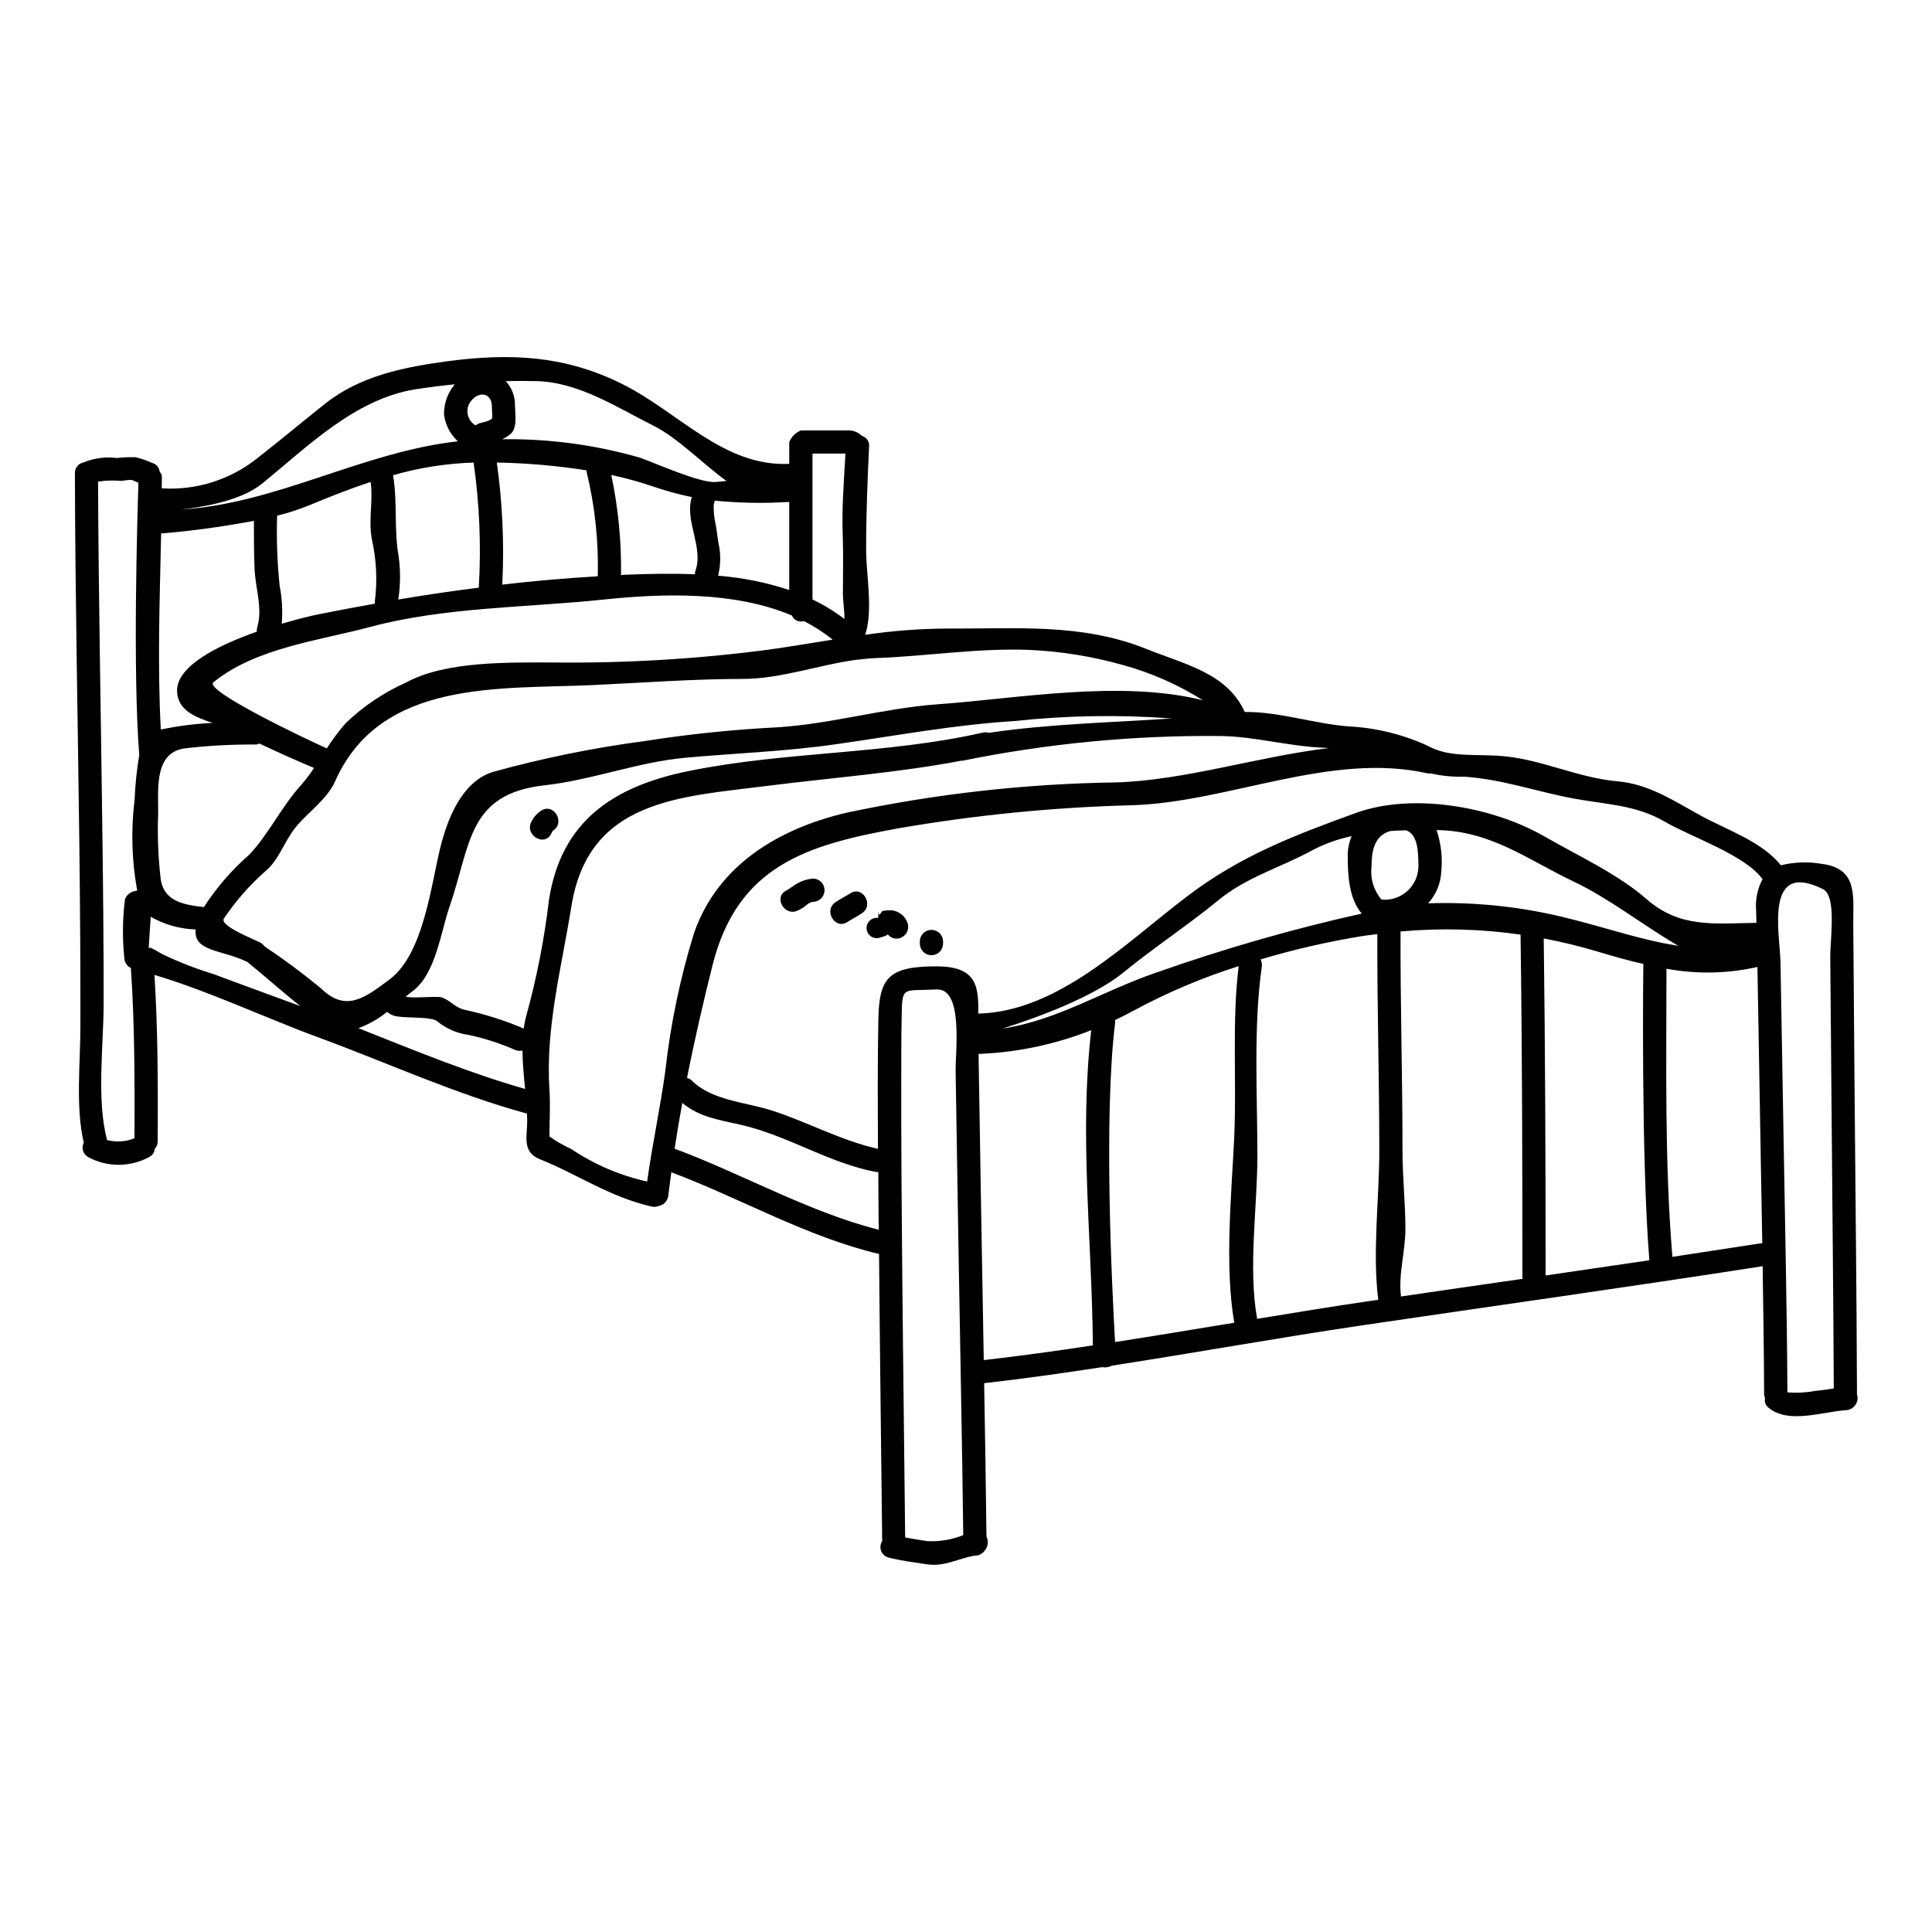 <?xml version="1.0" encoding="UTF-8"?>
<!-- Uploaded to: SVG Repo, www.svgrepo.com, Generator: SVG Repo Mixer Tools -->
<svg fill="#000000" width="800px" height="800px" version="1.1" viewBox="144 144 512 512" xmlns="http://www.w3.org/2000/svg">
 <g>
  <path d="m636.09 513.43c0.332 0.945 0.207 1.992-0.344 2.832-0.551 0.84-1.461 1.371-2.461 1.441-6.121 0.371-15.352 3.781-20.605-0.645-0.785-0.59-1.148-1.594-0.918-2.551-0.168-0.371-0.254-0.773-0.25-1.18-0.059-11.258-0.211-22.516-0.395-33.77-35.367 5.512-70.801 10.457-106.2 15.684-22.02 3.262-44.164 7.258-66.277 10.676-0.789 0.422-1.699 0.562-2.582 0.391-10.426 1.602-20.859 3.078-31.246 4.246 0.246 13.562 0.453 27.113 0.613 40.656 0.629 1.289 0.395 2.832-0.582 3.879-0.633 0.789-1.602 1.23-2.613 1.18-4.273 0.738-7.871 2.953-12.457 2.305-3.445-0.523-6.918-0.953-10.234-1.781-0.91-0.215-1.66-0.863-2.008-1.73-0.348-0.867-0.254-1.852 0.258-2.637-0.281-25.371-0.617-50.746-0.832-76.117-19.012-4.461-36.785-14.797-55.055-21.648-0.246 2.031-0.523 4.09-0.789 6.121l0.004-0.004c-0.133 1.414-1.188 2.57-2.582 2.832-0.578 0.223-1.207 0.277-1.816 0.152-11.379-2.644-19.312-8.395-29.711-12.594-4.723-1.879-3.289-6.09-3.289-10.121 0-0.645-0.062-1.289-0.062-1.938-18.73-5.074-37.094-13.5-55.238-20.176-14.051-5.156-28.938-12.238-43.484-16.57 0.926 14.734 0.926 29.309 0.863 44.082v0.004c0.012 0.742-0.27 1.461-0.789 1.992-0.066 0.945-0.637 1.777-1.488 2.188-5.047 2.738-11.133 2.738-16.18 0-1.328-0.77-1.828-2.445-1.137-3.816-2.215-9.285-0.895-21.5-0.895-30.723 0.031-16.051-0.09-32.137-0.277-48.191-0.395-32.816-1.105-65.664-1.18-98.48h0.004c-0.066-1.391 0.906-2.613 2.273-2.863 2.801-1.156 5.856-1.566 8.859-1.18 1.656-0.191 3.32-0.258 4.988-0.199 1.469 0.355 2.902 0.848 4.277 1.473 1.141 0.289 1.977 1.262 2.09 2.43 0.348 0.344 0.543 0.805 0.551 1.293 0 1.016-0.027 2.031-0.027 3.047 9.312 0.578 18.5-2.387 25.711-8.305 5.902-4.586 11.809-9.566 17.684-14.211 9.352-7.383 21.039-9.66 32.539-11.199 16.762-2.211 31.156-1.414 46.164 6.094 15.008 7.508 26.797 21.93 44.195 21.129v-5.781c0.574-1.395 1.684-2.504 3.078-3.078h12.301c1.441-0.109 2.859 0.422 3.875 1.449 1.234 0.344 2.039 1.523 1.906 2.797-0.43 9.137-0.789 18.082-0.789 27.281 0 6.766 1.91 15.992-0.242 22.637 7.211-1.07 14.484-1.625 21.773-1.664 17.902 0.121 35.461-1.508 52.594 5.352 10.117 4.09 21.59 6.422 26.203 16.758 8.918-0.121 18.609 3.148 27.465 3.812v0.008c7.172 0.352 14.215 2.055 20.758 5.012 6.152 3.504 13.23 2.152 20.762 2.922 10.27 1.047 19.285 5.66 29.711 6.613 8.52 0.738 14.957 5.168 22.328 9.195 6.856 3.723 16.176 6.859 21.066 13.07 3.504-0.863 7.148-0.996 10.703-0.395 9.809 1.18 8.426 8.551 8.484 15.961 0.125 14.488 0.238 28.977 0.34 43.457 0.215 27.004 0.555 54.008 0.645 81.012 0 0.016-0.027 0.055-0.027 0.086zm-6.121-1.477c-0.094-23.465-0.371-46.934-0.555-70.398-0.125-14.578-0.246-29.168-0.371-43.766-0.031-5.043 1.723-16.332-1.906-18.145-15.715-7.844-11.441 11.809-11.289 19.406 0.277 14.98 0.539 29.949 0.789 44.906 0.371 23.004 0.926 46.051 1.047 69.047v-0.004c2.457 0.191 4.93 0.059 7.352-0.391 1.641-0.133 3.273-0.406 4.934-0.656zm-18.852-135h-0.004c-0.078-0.062-0.152-0.133-0.215-0.211-4.644-6.215-18.852-10.98-25.805-15.039-7.598-4.434-15.684-4.523-24.113-6.094-9.902-1.848-18.637-5.043-28.91-5.781v-0.004c-2.984 0.102-5.973-0.188-8.887-0.859-0.297 0.051-0.602 0.043-0.895-0.027-25.652-5.754-52.715 7.688-78.273 8.457h0.004c-20.82 0.539-41.574 2.594-62.094 6.148-24.145 4.367-42.508 9.902-49.117 36.324-2.461 9.84-4.766 19.773-6.738 29.801 0.523 0.133 1 0.406 1.383 0.789 5.117 5.137 14.242 5.656 20.883 7.777 9.445 2.988 18.695 8.121 28.34 10.215-0.062-11.348-0.121-22.73 0.094-34.078 0.184-11.164 2.551-14.273 15.352-14.273 10.703 0 11.227 5.168 11.133 12.52 21.133-0.523 39-18.672 55.328-31.062 14.117-10.738 28.238-16.117 44.656-22.086 15.102-5.512 36.293-1.691 49.918 6.121 8.703 5.016 19.562 9.996 27.219 16.699 8.766 7.66 17.746 6.461 29.094 6.273-0.027-1.137-0.059-2.305-0.09-3.477v0.004c-0.211-2.828 0.395-5.652 1.734-8.148zm-0.434 96.543h-0.004c0.113-0.016 0.227-0.016 0.34 0-0.246-14.977-0.551-29.914-0.789-44.902-0.152-9.445-0.309-18.918-0.492-28.34h0.004c-7.922 1.793-16.129 1.953-24.113 0.465 0 26.141-0.523 50.934 1.574 76.359 7.832-1.188 15.66-2.387 23.477-3.594zm-21.805-78.828h-0.004c-0.406-0.191-0.797-0.406-1.18-0.645-8.582-5.117-17.621-12.117-26.637-16.395-12.301-5.84-21.926-13.469-36.348-13.652 1.199 3.586 1.621 7.387 1.234 11.148-0.168 3.074-1.395 5.996-3.473 8.266 12.828-0.43 25.652 0.988 38.074 4.219 9.484 2.371 18.859 5.637 28.328 7.047zm-35.273 87.348c9.164-1.328 18.328-2.672 27.492-4.031-2.242-27.551-1.598-78.43-1.598-78.43l-0.004-0.098c-4.094-0.926-8.18-2.09-12.363-3.352-4.676-1.383-9.352-2.519-14.027-3.414 0.395 29.801 0.496 59.574 0.496 89.312zm-38.324 5.566c10.738-1.574 21.504-3.148 32.23-4.676 0-0.121-0.059-0.184-0.059-0.309 0-30.266-0.062-60.59-0.492-90.922h-0.004c-10.531-1.504-21.207-1.785-31.801-0.828-0.059 19.41 0.523 38.723 0.523 58.129 0 6.984 0.766 13.84 0.766 20.793 0 5.867-1.914 11.898-1.168 17.801zm4.617-113.89c0-4.184-0.215-8.613-3.289-9.656-1.355 0.027-2.676 0.09-4 0.18h-0.004c-0.18 0.027-0.355 0.07-0.523 0.125-3.969 1.359-4.613 5.383-4.613 9.352-0.375 3.141 0.582 6.297 2.644 8.703 2.477 0.238 4.938-0.566 6.797-2.219 1.855-1.656 2.938-4.012 2.984-6.496zm-13.633 115.2c0.984-0.152 2-0.281 2.984-0.43-1.574-12.594 0.277-26.82 0.277-39.492 0-19.16-0.582-38.258-0.523-57.418-1.18 0.152-2.43 0.277-3.625 0.461v-0.004c-9.23 1.492-18.355 3.574-27.312 6.242 0.289 0.57 0.406 1.211 0.336 1.848-2.277 15.84-1.18 34.199-1.18 50.191 0 13.504-2.492 29.836-0.062 43.215 9.73-1.602 19.422-3.203 29.105-4.613zm-1.387-102.79c-3.414-3.938-3.719-10.234-3.719-15.504 0.012-1.723 0.371-3.43 1.047-5.012-3.68 0.762-7.234 2.047-10.551 3.812-8.242 4.492-17.32 7.043-24.695 13.102-8.211 6.734-17.008 12.484-25.25 19.219-8.062 6.582-23.039 12.027-32.02 14.855 14.641-2.211 26.48-9.965 40.812-14.855v0.004c17.797-6.293 35.957-11.512 54.379-15.621zm-8.66-43.859c-0.707-0.031-1.418-0.09-2.09-0.121-9.137-0.461-17.535-2.926-26.637-3.074h0.004c-22.965-0.223-45.891 1.973-68.398 6.547-0.113 0.016-0.227 0.016-0.34 0-16.98 3.227-34.508 4.523-51.609 6.691-23.16 2.926-47.207 3.66-51.73 31.926-2.613 16.305-6.887 32.172-5.812 48.625 0.277 4.152 0 8.184 0 12.336 1.789 1.289 3.707 2.391 5.719 3.285 6.125 4.125 12.969 7.062 20.176 8.66 1.355-9.871 3.508-19.59 4.828-29.434 1.391-12.395 3.945-24.629 7.637-36.543 6.363-18.055 22.547-27.551 40.258-31.738 23.535-5.016 47.508-7.715 71.57-8.059 18.25-0.547 37.5-6.844 56.418-9.102zm-25.137 103.19c0.676-14.824-0.645-30.699 1.18-45.395h0.004c-9.586 3.031-18.863 6.953-27.711 11.715-1.633 0.891-3.324 1.75-5.078 2.582 0 0.184 0.062 0.371 0.062 0.582-3.106 24.758-0.863 70.371-0.031 84.734 10.516-1.629 21.066-3.387 31.586-5.117-2.613-15.09-0.719-34.094-0.012-49.102zm-8.305-115.86v-0.004c-6.621-4.168-13.824-7.332-21.375-9.379-8.086-2.277-16.406-3.606-24.797-3.969-13.652-0.492-26.969 1.688-40.598 2.18-1.258 0.062-2.523 0.152-3.781 0.312-0.309 0.094-0.633 0.125-0.953 0.09-10.121 1.324-20.328 5.117-30.418 5.117-13.07 0-26.539 1.016-39.676 1.629-24.852 1.137-56.375-1.598-68.398 25.559-2.09 4.723-7.258 8.211-10.457 12.148-2.922 3.598-4.363 8.613-7.996 11.629h-0.004c-4.203 3.703-7.906 7.938-11.02 12.594-1.016 1.91 7.781 5.352 9.66 6.297v0.004c0.43 0.227 0.797 0.551 1.074 0.949 0.031 0.031 0.062 0.031 0.062 0.062v0.004c5.148 3.43 10.117 7.125 14.887 11.07 6.644 6.492 11.621 2.676 18.297-2.34 8.98-6.734 10.949-25.031 13.441-35.062 1.906-7.566 5.656-17.16 13.684-19.832h0.004c13.211-3.672 26.66-6.418 40.254-8.215 11.812-1.859 23.711-3.09 35.648-3.688 14.254-0.949 28.07-5.07 42.199-6.086 21.422-1.535 48.242-6.516 70.262-1.074zm-8.266 4.824c-13.84-1.035-27.746-0.809-41.547 0.68-16.023 0.98-31.586 3.906-47.426 6.148-13.41 1.938-26.637 2.363-40.047 3.598-12.637 1.18-24.547 5.875-37.152 7.289-20.516 2.273-19.5 15.688-25.219 32.199-2.246 6.461-3.664 17.746-9.633 22.238-0.582 0.43-1.258 0.984-1.969 1.574 2.121 0.551 8.395-0.281 9.688 0.242 2.184 0.832 3.414 2.613 5.75 3.199l0.004 0.004c5.43 1.152 10.734 2.828 15.84 5.012 0.164-1.344 0.445-2.672 0.828-3.969 2.688-9.859 4.641-19.902 5.844-30.051 3.199-20.945 17.039-30.137 36.906-34.199 25.555-5.258 52.531-4.398 78.055-10.211 0.52-0.141 1.07-0.117 1.574 0.062 16.145-2.402 32.32-2.707 48.496-3.816zm-20.887 166.14c-0.281-28.734-3.629-55.699-0.434-83.531v0.004c-9.527 3.769-19.625 5.898-29.863 6.297 0.211 13.684 0.438 27.371 0.676 41.055 0.215 13.348 0.449 26.703 0.703 40.078 9.629-1.102 19.258-2.426 28.918-3.902zm-34.355 50.289c-0.281-24.758-0.832-49.516-1.23-74.273-0.25-16.207-0.512-32.406-0.789-48.594-0.094-5.262 2.152-22.18-5.117-21.746-8.66 0.492-9.055-1.105-9.168 6.613-0.121 5.871-0.121 11.719-0.121 17.594-0.031 16.301 0.09 32.629 0.242 48.934 0.215 24.051 0.555 48.07 0.789 72.09 1.938 0.371 3.996 0.676 5.969 0.984v-0.004c3.219 0.145 6.434-0.398 9.426-1.598zm-22.391-80.918c-0.031-2-0.062-4.031-0.062-6.031-0.027-3.106-0.059-6.18-0.059-9.289-0.195 0.016-0.395 0.016-0.586 0-12.426-2.336-23.371-9.625-35.738-12.484-6.18-1.418-10.945-2-15.621-5.812-0.734 4.031-1.418 8.09-2.031 12.117 17.961 6.691 35.492 16.762 54.098 21.5zm-8.828-205.7h-8.734v38.66c2.992 1.422 5.828 3.152 8.457 5.168 0.062-2.273-0.395-4.582-0.395-6.918 0-4.922 0.148-9.84-0.031-14.766-0.312-7.617 0.305-14.668 0.703-22.145zm-3.383 49.301c-2.367-1.898-4.922-3.547-7.629-4.918-1.277 0.418-2.664-0.227-3.168-1.477-15.316-6.461-34.242-5.875-49.988-4.215-20.176 2.121-42.043 1.969-61.727 7.231-13.383 3.598-30.445 5.566-41.613 14.695-2.644 2.156 25.496 15.504 30.078 17.5h0.004c1.492-2.379 3.18-4.633 5.047-6.734 4.668-4.477 10.078-8.105 15.988-10.734 10.516-5.75 27.523-5.289 39.242-5.289 19.008 0.207 38.004-0.93 56.848-3.406 5.566-0.785 11.227-1.754 16.918-2.644zm-11.512-13.152v-23.344c-6.578 0.418-13.184 0.305-19.742-0.34-0.039 0.352-0.129 0.695-0.277 1.016-0.055 1.789 0.121 3.574 0.523 5.316 0.305 1.574 0.461 3.199 0.703 4.769h0.004c0.688 2.894 0.664 5.91-0.062 8.793 6.414 0.504 12.742 1.777 18.852 3.789zm-19.406-28.633c0.953-0.121 1.875-0.152 2.797-0.246-5.934-4.242-12.918-11.438-19.254-14.605-9.809-4.891-19.863-11.629-31.215-11.871-2.707-0.062-5.379-0.062-8.027 0l0.004-0.004c1.609 1.781 2.481 4.113 2.426 6.516 0.031 2.184 0.738 5.934-1.258 7.566-0.656 0.535-1.379 0.98-2.152 1.32 12.32-0.168 24.598 1.469 36.441 4.863 3.977 1.383 16.25 6.918 20.246 6.457zm-5.465 23.578c2.273-6.152-2.984-13.438-0.926-19.562-3.469-0.715-6.887-1.648-10.234-2.797-3.644-1.246-7.363-2.273-11.129-3.074 1.844 8.711 2.711 17.605 2.582 26.512 0.34-0.031 0.676-0.031 1.047-0.062 6-0.246 12.273-0.395 18.547-0.121-0.023-0.305 0.016-0.609 0.113-0.895zm-25.863 1.414c0.234-9.309-0.758-18.602-2.957-27.648-0.035-0.141-0.055-0.285-0.059-0.434-7.859-1.227-15.793-1.914-23.746-2.059 1.512 10.715 1.996 21.551 1.449 32.355 8.395-0.977 16.852-1.711 25.312-2.207zm-19.258 135.86c-0.34-3.387-0.676-6.797-0.707-10.184-0.699 0.184-1.441 0.109-2.09-0.215-3.957-1.73-8.078-3.051-12.305-3.938-2.949-0.402-5.738-1.605-8.055-3.477-1.508-1.574-9.258-0.734-11.809-1.656-0.586-0.223-1.129-0.547-1.602-0.957-2.281 1.848-4.848 3.309-7.598 4.332 14.547 5.758 29.281 11.879 44.164 16.094zm-8.699-177.96c-0.031-1.043-0.062-2.09-0.121-3.106-0.156-3.508-3.449-3.812-5.449-1.324v0.004c-0.789 0.934-1.148 2.16-0.98 3.371 0.164 1.215 0.832 2.301 1.844 2.992 0.094 0.094 0.215 0.094 0.309 0.156h-0.004c0.238-0.191 0.504-0.344 0.789-0.461 0.66-0.277 3.613-0.703 3.613-1.633zm-3.57 44.965c0.645-11.016 0.18-22.074-1.387-33-7.227 0.234-14.395 1.359-21.34 3.356 1.199 7.106 0.215 14.332 1.477 21.527 0.523 3.789 0.488 7.633-0.098 11.414 7.109-1.195 14.223-2.246 21.344-3.148zm-5.566-38.629c-0.211-0.188-0.406-0.395-0.586-0.613-1.703-1.785-2.781-4.07-3.074-6.519-0.035-2.914 0.98-5.742 2.859-7.969-3.477 0.34-6.984 0.789-10.488 1.324-15.992 2.586-28.508 15.164-40.566 24.973-5.258 4.305-14.672 6.121-21.469 6.887 25.559-1.629 47.891-15.223 73.324-18.082zm-21.988 42.414c0.695-5.481 0.426-11.035-0.785-16.422-0.984-4.953 0.395-10.215-0.34-15.223-5.602 1.848-11.102 4.027-16.531 6.297v-0.004c-2.684 1.074-5.438 1.957-8.242 2.648-0.199 6.219 0.023 12.445 0.676 18.637 0.641 3.289 0.828 6.652 0.555 9.996 4.246-1.262 7.871-2.125 9.871-2.523 4.926-0.984 9.875-1.91 14.797-2.797h-0.004c-0.027-0.203-0.027-0.41 0.004-0.609zm-19.719 48.871c1.312-1.484 2.512-3.062 3.598-4.723-4.856-2.027-9.688-4.211-14.516-6.488-0.301 0.191-0.652 0.289-1.012 0.277-6.164-0.039-12.328 0.289-18.457 0.984-8.305 0.953-7.316 10.395-7.316 17.098-0.234 5.883-0.012 11.777 0.676 17.625 0.895 5.934 6.184 6.766 11.441 7.379 3.32-5.148 7.348-9.805 11.965-13.836 5.043-5.246 8.613-12.75 13.621-18.316zm-0.027 58.387c-4.723-3.719-9.383-7.934-13.812-11.5l-0.152-0.152c-6.691-3.352-14.395-2.676-13.777-8.66-4.18-0.129-8.266-1.277-11.902-3.352-0.152 1.969-0.43 6.332-0.551 8.457 0.152-0.648 0.789-0.156 3.688 1.477v0.004c4.375 2.086 8.898 3.844 13.535 5.258 7.656 2.856 15.312 5.656 22.973 8.469zm-11.414-100.45c1.477-4.766-0.465-10.273-0.707-15.191-0.184-3.508-0.184-9.566-0.184-12.949l-0.004-0.004c-8.008 1.512-16.086 2.621-24.207 3.324-0.152 0-0.242-0.059-0.371-0.059-0.367 17.348-1.012 34.812-0.09 52.039l0.004-0.004c4.519-0.941 9.105-1.527 13.715-1.754-4.492-1.504-9.41-3.348-9.41-8.582 0-6.551 10.828-11.965 21.129-15.59-0.031-0.41 0.016-0.82 0.129-1.215zm-31.488-38.262c-0.512-0.18-1.016-0.391-1.508-0.629-0.613-0.309-2.363 0.125-3.043 0.156v0.004c-2.051-0.184-4.113-0.121-6.152 0.184 0.121 30.047 0.734 60.094 1.105 90.133 0.215 16.113 0.395 32.23 0.371 48.348 0 10.488-1.938 25.586 0.926 36.016 2.406 0.629 4.949 0.461 7.25-0.473 0.062-15.133 0.062-30.051-0.953-45.121-1.059-0.516-1.734-1.582-1.75-2.758-0.523-5.133-0.465-10.312 0.18-15.438 0.387-1.055 1.27-1.852 2.363-2.125 0.289-0.082 0.586-0.141 0.883-0.172-1.449-7.961-1.684-16.098-0.691-24.129 0.164-3.957 0.574-7.902 1.234-11.809-1.758-22.07-0.492-63.684-0.219-72.172z"/>
  <path d="m393.92 393.39v0.789-0.004c-0.059 1.656-1.418 2.969-3.078 2.969-1.656 0-3.016-1.312-3.074-2.969v-0.789 0.004c0.059-1.656 1.418-2.969 3.074-2.969 1.66 0 3.019 1.312 3.078 2.969z"/>
  <path d="m384.57 388.78c0.449 1.645-0.492 3.344-2.121 3.84-1.152 0.359-2.406-0.031-3.148-0.984-0.145 0.047-0.273 0.133-0.371 0.25-0.742 0.324-1.516 0.57-2.309 0.734-0.758 0.078-1.516-0.172-2.086-0.684-0.566-0.512-0.891-1.242-0.891-2.004 0-0.766 0.324-1.496 0.891-2.008 0.57-0.512 1.328-0.762 2.086-0.684h0.121c0.062-3.078 0.121-0.789 0.246-0.832 0.305-0.062 0.645-0.922 0.949-0.984h0.004c0.781-0.164 1.578-0.227 2.379-0.184 1.996 0.223 3.668 1.613 4.25 3.539z"/>
  <path d="m369.32 380.75c3.32-2.152 6.394 3.148 3.074 5.289-1.227 0.832-2.582 1.508-3.844 2.305-3.32 2.152-6.394-3.148-3.074-5.289 1.227-0.828 2.582-1.504 3.844-2.305z"/>
  <path d="m359.32 376.84c0.836-0.031 1.645 0.281 2.246 0.859 0.602 0.582 0.941 1.379 0.941 2.215 0 0.836-0.34 1.637-0.941 2.215-0.602 0.582-1.41 0.891-2.246 0.863-0.621 0.164-1.191 0.48-1.66 0.918-0.672 0.539-1.402 0.992-2.184 1.355-3.508 1.781-6.644-3.508-3.078-5.289 1.078-0.555 1.938-1.387 3.047-1.941 1.199-0.656 2.516-1.066 3.875-1.195z"/>
  <path d="m287.43 358.82c3.387-2.121 6.461 3.195 3.106 5.32-0.191 0.234-0.336 0.504-0.43 0.789-1.781 3.566-7.086 0.43-5.32-3.078 0.578-1.238 1.496-2.289 2.644-3.031z"/>
 </g>
</svg>